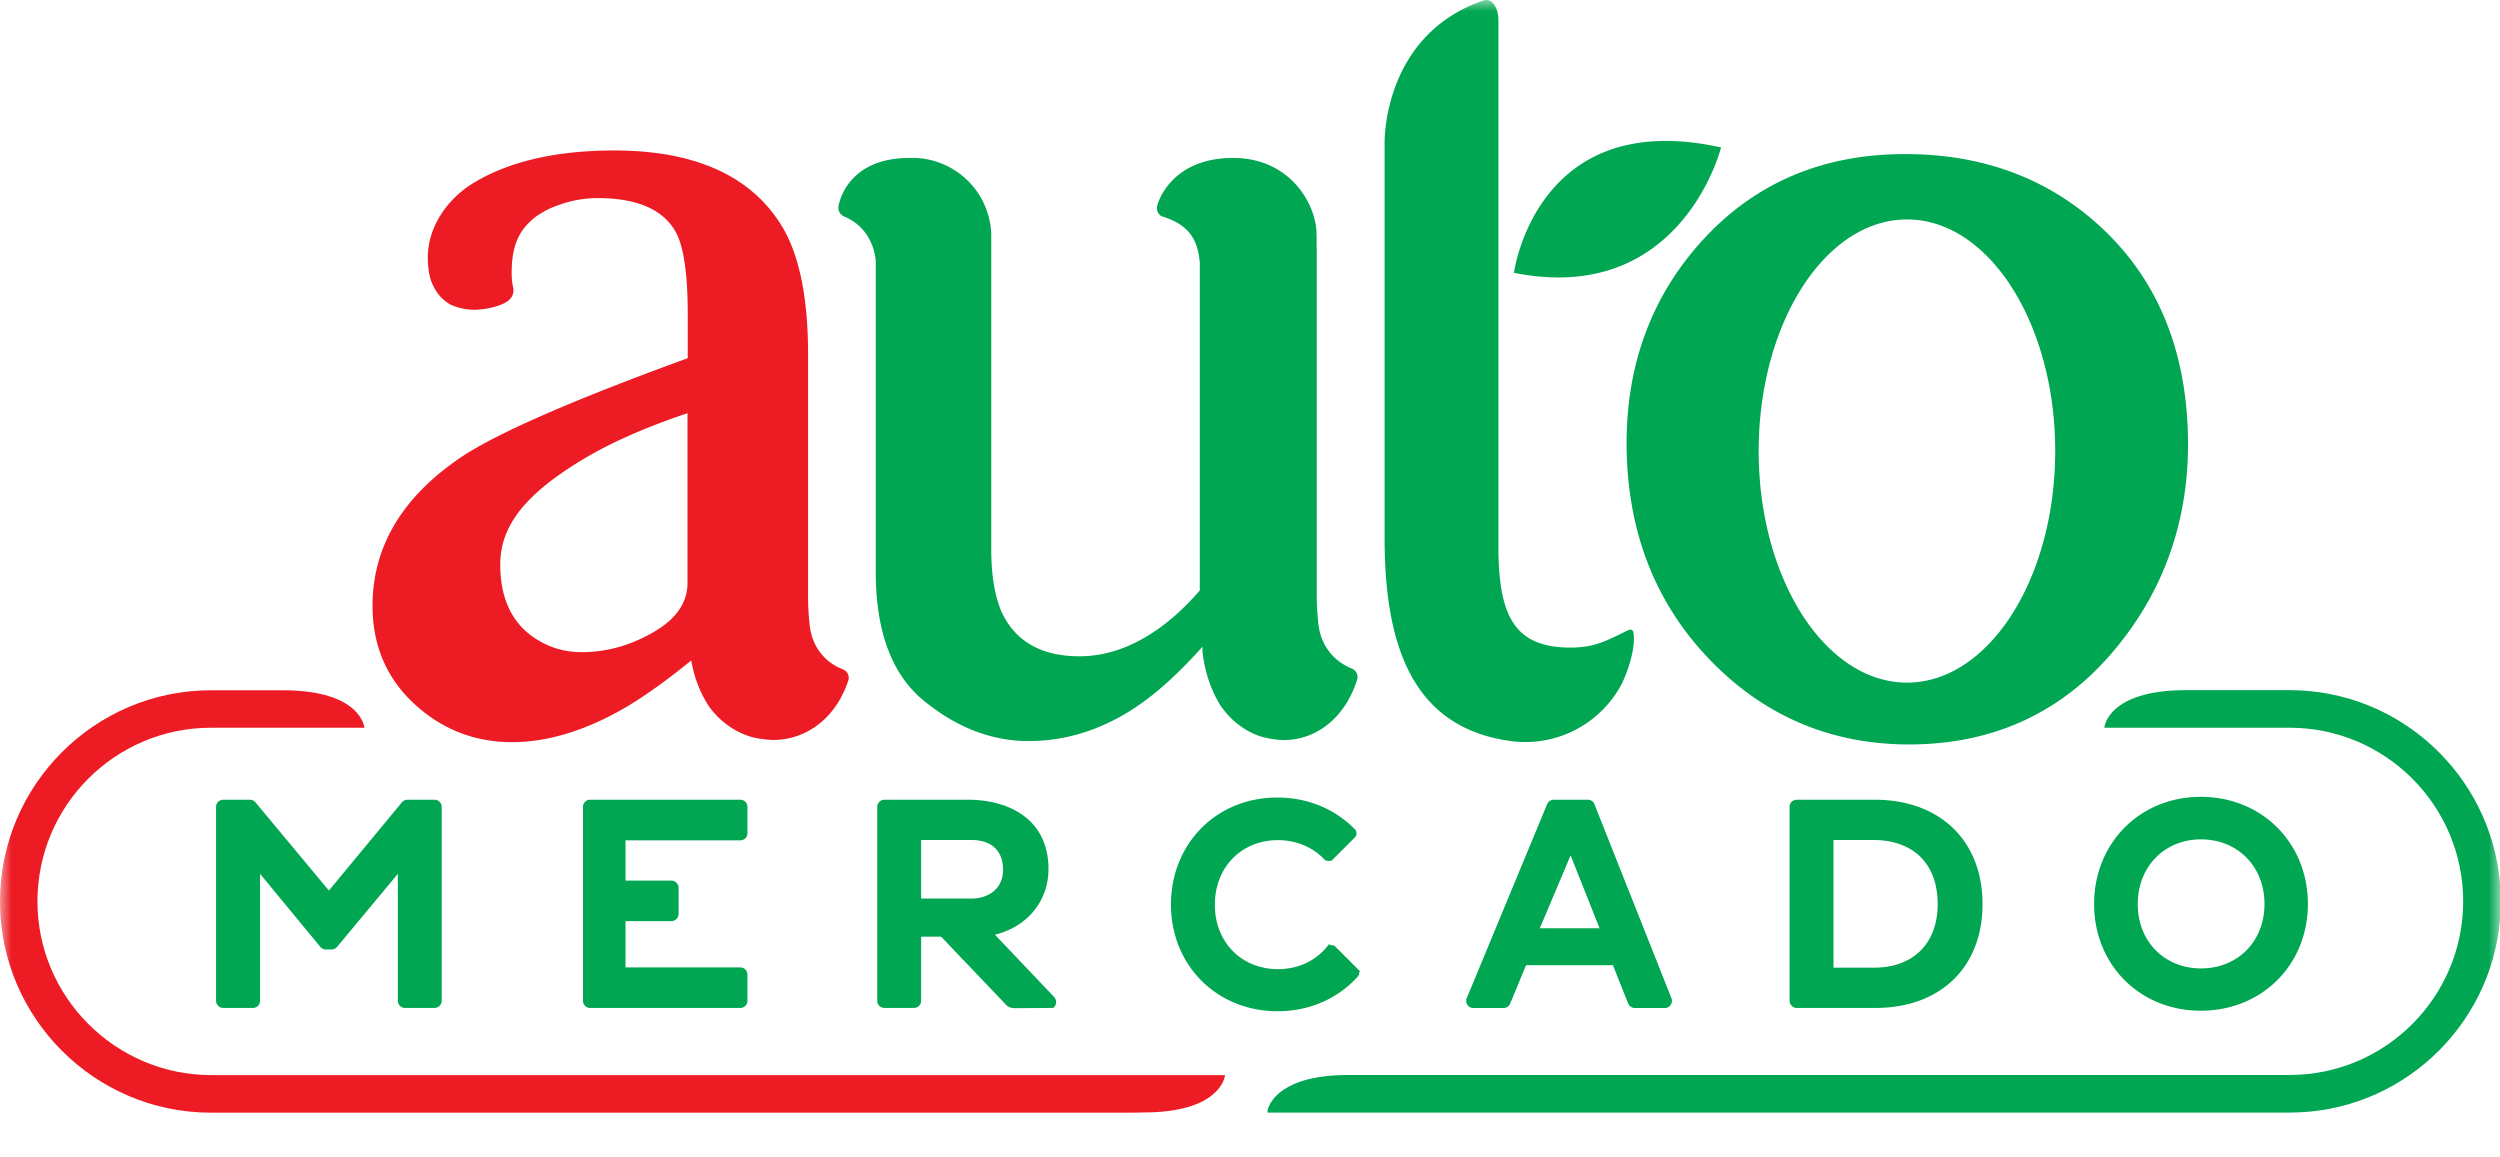 <svg xmlns="http://www.w3.org/2000/svg" width="108" height="50" fill="none"><mask id="a" width="108" height="50" x="0" y="0" maskUnits="userSpaceOnUse" style="mask-type:luminance"><path fill="#fff" d="M108 0H0v49.09h108V0Z"/></mask><g mask="url(#a)"><path fill="#00A651" d="M98.912 29.814h-4.481c-3.392 0-3.523 1.614-3.523 1.614l-.005-.01v.02h8.01c4.135 0 7.496 3.363 7.496 7.501 0 4.133-3.361 7.5-7.497 7.5h-40.65c-2.88 0-3.408 1.163-3.502 1.514v.11h44.158c4.758 0 8.674-3.666 9.082-8.323v-1.602c-.413-4.657-4.329-8.323-9.088-8.323Z"/><path fill="#ED1C24" d="M1.618 38.939c0-4.138 3.36-7.501 7.496-7.501h6.633v-.021l-.005.016s-.131-1.614-3.523-1.614h-3.1C4.09 29.82 0 33.915 0 38.944c0 5.028 4.089 9.124 9.12 9.124h39.755c.13-.005.303-.01.523-.01 3.24 0 3.508-1.472 3.523-1.603v-.01H9.114c-4.13-.011-7.496-3.374-7.496-7.506Z"/><path fill="#00A651" d="M17.495 43.542h1.278a.31.31 0 0 0 .309-.309v-8.375a.31.31 0 0 0-.31-.31h-1.167a.326.326 0 0 0-.24.11l-3.157 3.814-3.173-3.813a.315.315 0 0 0-.235-.11H9.643a.306.306 0 0 0-.309.309v8.375c0 .173.141.31.309.31h1.282a.31.31 0 0 0 .31-.31V37.75l2.601 3.153a.305.305 0 0 0 .241.115h.246a.306.306 0 0 0 .236-.11l2.628-3.158v5.484c0 .168.14.31.308.31ZM31.98 36.303a.31.31 0 0 0 .31-.309v-1.136a.31.31 0 0 0-.31-.31h-6.486a.306.306 0 0 0-.308.31v8.375c0 .173.14.31.308.31h6.487a.306.306 0 0 0 .308-.31v-1.131a.31.31 0 0 0-.308-.31h-4.958v-2h1.984a.313.313 0 0 0 .309-.31v-1.13a.313.313 0 0 0-.309-.31h-1.984v-1.739h4.958ZM68.6 34.549h-1.477a.306.306 0 0 0-.288.193l-3.47 8.376a.31.31 0 0 0 .026.293.31.31 0 0 0 .256.136h1.304c.125 0 .24-.073.288-.194l.685-1.655h3.754l.66 1.655a.314.314 0 0 0 .287.194h1.293a.31.31 0 0 0 .288-.424l-3.324-8.375a.3.3 0 0 0-.283-.2ZM66.52 40.1l1.33-3.148 1.251 3.148h-2.58ZM77.62 34.549a.306.306 0 0 0-.309.309v8.375c0 .173.141.31.309.31h3.397c2.812 0 4.628-1.76 4.628-4.485 0-2.723-1.816-4.494-4.628-4.51H77.62Zm6.088 4.51c0 1.691-1.052 2.744-2.743 2.744h-1.759v-5.515h1.754c1.722.015 2.748 1.047 2.748 2.77ZM95.073 43.663c2.638 0 4.628-1.98 4.628-4.61 0-2.64-1.99-4.63-4.628-4.63-2.623 0-4.607 1.99-4.607 4.63 0 2.63 1.979 4.61 4.607 4.61Zm.01-7.402c1.586 0 2.743 1.174 2.743 2.792 0 1.614-1.151 2.782-2.743 2.782-1.58 0-2.733-1.169-2.733-2.782.006-1.613 1.152-2.792 2.733-2.792ZM45.294 37.545c0-2.21-1.785-2.996-3.46-2.996h-3.628a.31.31 0 0 0-.309.309v8.375c0 .173.136.31.309.31h1.277a.31.31 0 0 0 .309-.31v-2.77h.853a.281.281 0 0 0 .047.036l.78.822.126.142.005-.006 1.838 1.928c.094.1.178.168.424.168h.078l1.555-.01.032-.027a.321.321 0 0 0 .005-.45l-2.555-2.688c1.393-.335 2.314-1.45 2.314-2.833Zm-3.324 1.273h-2.178v-2.53h2.178c.864 0 1.361.466 1.361 1.278.005.87-.68 1.252-1.361 1.252ZM50.586 39.075c0 2.63 1.98 4.61 4.607 4.61 1.367 0 2.597-.535 3.476-1.51a.257.257 0 0 0 .048-.146c0-.015 0-.031-.006-.042l.058-.01-1.073-1.074a.264.264 0 0 0-.246-.068l-.021-.063-.116.142c-.507.612-1.256.953-2.104.953-1.581 0-2.728-1.168-2.728-2.781 0-1.619 1.147-2.792 2.728-2.792.78 0 1.481.293 1.99.817l.057.063.016-.01a.298.298 0 0 0 .24.01l.01.01 1.011-1.01a.277.277 0 0 0 .068-.174.254.254 0 0 0-.078-.183c-.859-.875-2.042-1.362-3.325-1.362-2.633-.015-4.612 1.98-4.612 4.62Z"/><path fill="#ED1C24" d="M17.884 30.395c1.189 1.105 2.612 1.666 4.235 1.666 1.518 0 3.136-.487 4.8-1.44.833-.477 1.823-1.179 2.943-2.09.126.733.382 1.403.77 1.99a3.52 3.52 0 0 0 1.774 1.3c.283.078.592.125.943.146h.036c1.492 0 2.743-.985 3.262-2.572a.385.385 0 0 0-.23-.477c-.838-.33-1.357-1.031-1.446-1.97a11.598 11.598 0 0 1-.062-1.33V15.3c0-2.32-.346-4.123-1.032-5.359-1.293-2.283-3.764-3.441-7.34-3.441-2.56 0-4.638.492-6.182 1.467-.906.576-1.874 1.712-1.874 3.174a3.764 3.764 0 0 0 .1.859c.083.283.214.529.387.749.136.157.288.288.466.393.288.152.754.251 1.11.24.44-.015 1.036-.136 1.36-.356a.172.172 0 0 0 .064-.047.56.56 0 0 0 .209-.518l-.01-.047a2.782 2.782 0 0 1-.063-.598c0-.822.13-1.597.748-2.194.152-.163.346-.31.592-.45.204-.121.424-.226.665-.304a4.899 4.899 0 0 1 1.711-.31c1.728 0 2.87.509 3.398 1.514.325.629.492 1.802.492 3.484v1.917c-4.743 1.728-7.962 3.121-9.585 4.143-2.675 1.733-4.031 3.933-4.031 6.547-.006 1.697.596 3.122 1.79 4.232Zm7.366-10.59c1.183-.703 2.68-1.363 4.45-1.954v7.338c0 .828-.477 1.535-1.419 2.09-1.005.597-2.068.895-3.157.895-.764 0-1.46-.22-2.083-.649-.948-.655-1.43-1.713-1.43-3.132 0-1.692 1.09-3.065 3.639-4.589Z"/><path fill="#00A651" d="M73.635 10.287c-2.236 2.404-3.366 5.38-3.366 8.852 0 3.709 1.188 6.835 3.533 9.297 2.35 2.473 5.267 3.724 8.67 3.724 3.544 0 6.47-1.31 8.71-3.891 2.215-2.556 3.34-5.61 3.34-9.072 0-3.761-1.167-6.825-3.47-9.104-2.304-2.278-5.24-3.436-8.732-3.436-3.518-.01-6.44 1.215-8.685 3.63Zm8.748-.807c3.533 0 6.402 4.49 6.402 10.005 0 5.515-2.874 10.004-6.402 10.004-3.534 0-6.408-4.489-6.408-10.004 0-5.521 2.874-10.005 6.408-10.005ZM36.461 9.35c.775.319 1.262.99 1.372 1.885v13.482c0 2.604.722 4.49 2.141 5.605 1.387 1.12 2.885 1.692 4.46 1.692 1.707 0 3.34-.545 4.864-1.624.806-.566 1.696-1.388 2.649-2.451v.215c.099.874.366 1.665.795 2.351.445.634 1.042 1.09 1.738 1.315.278.079.576.131.922.152h.036c1.46 0 2.68-.995 3.189-2.603a.397.397 0 0 0-.23-.488c-.838-.34-1.367-1.063-1.45-1.99a11.73 11.73 0 0 1-.064-1.34V10.757h-.005v-.623c0-.01-.005-.02-.005-.031 0-1.242-1.11-3.28-3.602-3.28-2.69 0-3.261 1.944-3.288 2.09v.011c-.026.178.063.377.236.43 1.188.372 1.523 1.037 1.612 1.985v14.168c-.623.718-1.25 1.289-1.858 1.703-1.089.76-2.21 1.142-3.34 1.142-1.618 0-2.738-.624-3.335-1.855-.314-.68-.476-1.613-.476-2.765V10.104a3.413 3.413 0 0 0-3.534-3.28c-2.69 0-3.041 1.944-3.067 2.09v.011a.409.409 0 0 0 .24.424ZM74.35 6.37c-8-1.776-8.947 5.416-8.947 5.416 7.24 1.445 8.947-5.416 8.947-5.416Z"/><path fill="#00A651" d="M65.302 32.02a4.717 4.717 0 0 0 4.759-2.478c.397-.838.565-1.666.517-2.106 0 0-.005-.152-.052-.2a.15.15 0 0 0-.094-.036.189.189 0 0 0-.058.01c-.931.43-1.397.765-2.533.765-2.46 0-3.11-1.414-3.11-4.415V.885c0-.34-.09-.597-.267-.786a.405.405 0 0 0-.33-.094c-4.429 1.482-4.319 6.17-4.319 6.17v17.101c0 5.197 1.565 8.224 5.487 8.743Z"/></g></svg>